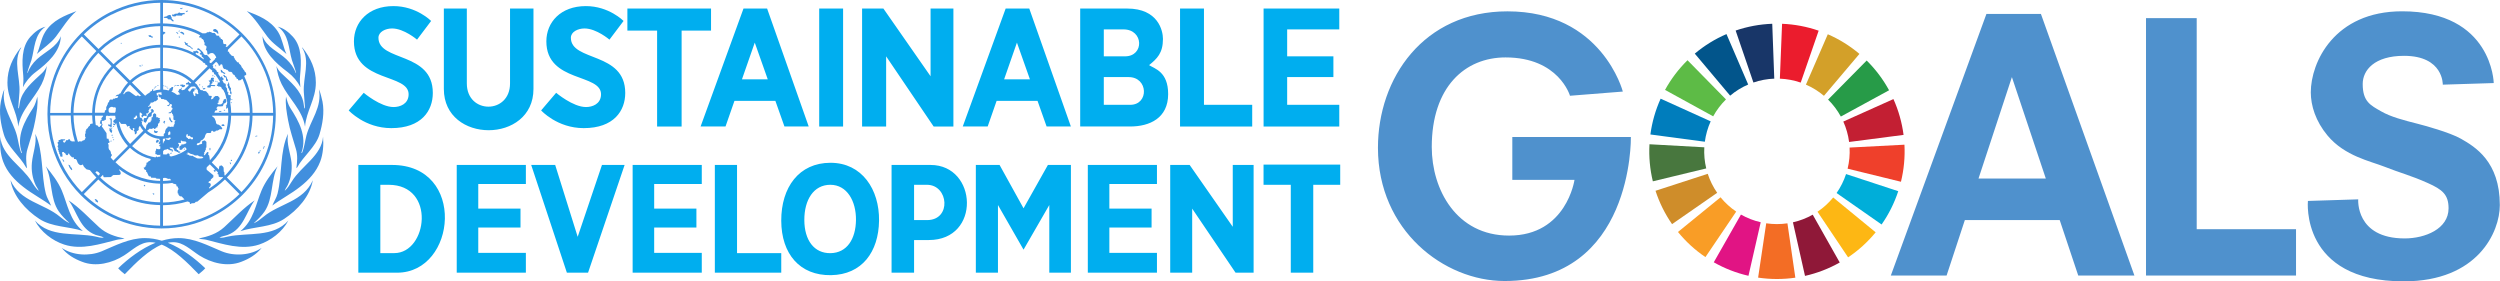 <svg width="5304" height="597" viewBox="0 0 5304 597" fill="none" xmlns="http://www.w3.org/2000/svg">
<path d="M342.932 0C303.948 0 267.17 9.267 234.512 25.742L237.16 30.89C268.641 15.004 303.653 6.325 339.989 5.884V49.571C310.42 50.013 282.322 57.22 257.461 69.576L260.109 74.725C284.676 62.516 311.891 55.896 339.989 55.455V95.024C317.923 95.465 297.18 100.76 278.497 109.88C264.522 116.647 251.871 125.62 240.837 136.21L212.886 108.115C227.009 94.435 243.044 83.256 260.256 74.725L257.608 69.576C239.66 78.549 223.184 90.17 208.914 103.997L177.874 72.959C195.674 55.602 215.681 41.481 237.307 30.596L234.659 25.448C187.436 49.13 149.04 87.816 125.65 135.181C109.762 167.395 100.641 203.727 100.641 242.119C100.641 265.655 104.025 288.602 110.351 310.372L116.088 308.901C110.056 288.307 106.82 266.831 106.526 244.914H150.07C150.365 263.154 153.16 281.1 158.309 298.163L164.046 296.692C159.044 280.07 156.249 262.713 155.955 244.767H195.527C195.675 250.651 196.116 256.388 196.851 261.977C194.056 262.271 191.555 263.154 191.555 263.154L190.379 267.126C187.731 267.567 185.965 272.127 185.965 272.127C183.759 272.862 181.993 275.657 182.729 276.392C183.464 277.128 181.552 277.422 181.552 277.422V282.865L180.375 284.63L180.669 290.514C182.141 290.514 181.846 293.308 181.846 293.308C179.345 293.603 179.934 296.839 179.934 296.839L174.785 298.604L173.755 300.075L167.429 299.781L165.664 301.546C165.075 299.928 164.634 298.31 164.046 296.691L158.309 298.162C158.456 298.751 158.603 299.339 158.897 299.928H151.689L151.247 298.751L148.747 298.309L148.452 295.514L144.775 295.809L144.039 297.28L140.067 297.574C140.361 300.075 136.095 303.752 135.654 302.722C135.212 301.693 132.417 299.045 133.741 298.457C134.918 298.015 138.155 297.427 138.155 297.427V295.662L129.034 295.367L128.004 296.838L124.326 297.133V301.104L122.561 301.546C121.384 302.281 122.855 305.076 122.855 305.076C124.621 306.841 122.561 309.489 122.561 309.489C121.09 310.96 123.738 313.755 123.738 313.755C125.65 314.196 122.561 315.667 122.561 315.667C123.002 318.168 124.473 318.903 124.473 318.903C123.002 321.404 125.503 322.58 125.503 322.58L125.797 326.846L127.563 327.876V330.671L128.592 332.436H132.565L132.417 326.552C129.034 322.58 135.36 321.551 135.654 323.022C135.948 324.493 138.596 325.228 138.596 325.228C139.037 328.906 143.303 331.112 144.48 327.435C145.657 323.757 146.687 325.964 147.423 327.729C148.158 329.494 152.866 333.76 152.866 333.76H156.543L156.985 337.29C161.104 336.996 162.428 337.585 164.046 343.174C165.812 348.911 170.372 350.382 170.372 350.382L173.756 350.087C173.756 347.146 177.139 350.529 177.139 352.147C177.139 353.618 183.759 359.354 183.759 359.354L190.379 360.825L191.556 361.855C195.675 367.003 199.941 371.858 204.502 376.712L173.608 407.602C146.246 379.506 126.827 345.527 116.088 308.901L110.351 310.372C121.678 348.911 142.274 384.655 171.402 413.927C191.114 433.638 213.769 449.671 238.337 461.292L241.279 456.143C218.036 445.111 196.705 430.254 177.727 411.72L208.62 380.83C224.655 396.422 243.044 408.926 262.757 417.898L265.699 412.75C246.281 403.924 228.48 391.862 212.739 376.712L218.477 370.975C218.771 371.564 219.066 372.152 219.066 373.034C219.507 376.712 221.272 375.976 221.272 375.976L235.248 375.682L240.102 371.416L252.607 371.122C258.932 370.827 255.108 362.149 253.784 362.149C253.048 361.56 252.901 360.384 253.048 359.06C263.052 366.709 273.79 373.034 285.118 377.888L288.06 372.74C274.967 367.297 262.61 359.648 251.577 350.381L244.957 344.203L275.703 313.46C285.706 322.874 297.181 329.935 309.685 334.348C313.069 335.524 316.6 336.554 320.13 337.437C319.541 338.025 319.248 338.466 319.395 338.761C319.836 339.937 317.482 341.261 317.482 341.261L315.276 341.997L313.805 344.203L310.862 345.233L310.421 350.381L308.95 351.411V353.617L307.184 354.059V355.236L304.683 355.53L306.155 359.207L308.067 360.237C311.45 360.679 309.979 364.944 309.979 364.944L311.892 365.238L312.922 368.033L314.834 372.005C315.57 374.947 317.776 374.211 318.806 374.064C319.836 373.77 320.718 377.006 320.718 377.006L330.428 377.3C330.428 377.3 329.986 378.33 331.605 378.771C332.487 379.066 336.312 379.36 339.696 379.36V383.773C321.601 383.479 304.242 379.507 288.06 372.741L285.118 377.889C302.183 385.097 320.571 389.362 339.696 389.657V429.225C313.657 428.784 288.501 423.047 265.405 412.604L262.463 417.752C286.442 428.637 312.627 434.668 339.696 435.109V478.797C304.978 478.355 271.437 470.559 240.985 455.997L238.043 461.145C270.26 476.59 305.86 484.68 342.638 484.68C381.181 484.68 418.4 475.708 451.941 458.792C474.596 447.318 495.633 432.167 514.168 413.78C533.587 394.364 549.328 372.152 560.949 348.176C576.69 315.668 585.076 279.629 585.076 242.414C585.076 210.788 579.044 180.045 567.422 151.509C555.359 121.796 537.412 94.436 514.021 71.048C490.484 47.512 463.121 29.567 433.111 17.505C405.013 6.031 374.414 0.001 342.932 0.001L342.932 0ZM345.874 5.884C375.59 6.178 404.571 12.062 431.345 22.947C459.59 34.273 485.629 51.189 508.136 73.106L481.951 99.289C481.068 99.584 480.038 99.584 479.45 99.289C477.685 98.554 480.185 96.789 480.185 96.789V94.877L478.714 93.406C478.714 93.406 474.595 93.847 474.301 93.111C474.007 92.376 473.271 89.14 473.271 89.14L472.977 84.874L471.211 84.138L470.917 82.667L468.269 82.962V80.02L466.798 79.578L465.327 78.843L465.033 75.901L459.589 75.607L457.824 73.106L455.912 70.164L449.733 69.723L448.262 68.252L445.761 67.81L443.996 67.075L443.26 68.251L438.553 68.546L438.258 70.017C436.787 70.752 432.815 70.752 429.726 70.752C424.871 68.251 420.311 65.751 415.309 63.692L413.25 69.134C417.369 70.752 420.752 72.812 424.724 74.871C424.43 75.753 424.135 76.342 423.547 76.342C422.37 76.342 422.812 79.578 422.812 79.578C422.812 79.578 426.048 79.578 426.931 79.872C427.961 80.167 427.961 82.667 427.961 82.667C431.638 82.373 433.109 87.374 432.668 88.698C432.227 89.875 434.139 89.875 434.139 89.875C434.139 89.875 434.139 93.846 433.698 94.876C433.256 95.906 436.934 96.641 437.817 98.112C438.846 99.583 437.375 104.584 436.64 104.879C435.904 105.173 438.552 105.908 438.405 107.085C438.111 108.262 439.141 107.085 439.435 109.144C439.729 111.057 440.17 115.322 440.17 115.322L443.554 115.617C443.996 112.381 450.321 112.233 451.351 112.675C455.47 114.146 458.706 120.618 458.706 122.089C458.706 123.56 456.058 123.854 456.058 123.854L456.206 125.472L447.673 134.004C446.791 133.415 445.908 133.121 445.467 133.562C444.29 134.298 444.731 128.414 444.731 128.414C444.731 128.414 446.938 126.943 447.967 127.678C448.997 128.414 439.729 115.322 437.67 116.499C435.757 117.676 431.344 115.322 431.491 112.969C431.785 110.762 422.665 103.26 422.665 103.26C422.665 103.26 419.722 101.348 419.281 102.819C418.839 104.29 417.81 105.32 419.281 106.055C420.752 106.79 420.458 104.878 422.223 106.497C423.988 108.262 427.078 110.468 425.901 111.939C424.724 113.41 423.253 113.851 423.253 113.851L425.018 115.911H427.666L428.108 120.176C428.108 120.176 431.05 121.647 431.786 123.412C432.227 124.589 432.374 125.325 432.227 126.06C426.784 121.941 421.047 118.117 415.162 114.734C415.162 114.292 415.31 113.851 415.162 113.41C414.721 111.645 417.075 110.909 418.399 112.968L420.9 112.674L421.341 110.468L417.958 107.673H415.31C415.31 107.673 415.015 109.585 413.397 108.85C411.632 108.114 412.662 108.408 411.191 108.114C409.867 107.82 410.161 110.615 410.455 111.939C406.63 110.026 402.805 108.261 398.833 106.643C382.21 99.877 364.41 96.052 345.874 95.758V73.252C347.492 73.252 348.228 72.664 348.375 72.076C348.669 71.046 348.816 70.899 350.287 70.605C351.758 70.31 349.993 67.369 348.522 67.663C347.492 67.81 346.462 67.516 345.874 66.78V55.454C369.411 55.748 392.066 60.455 413.25 69.134L415.31 63.691C393.537 54.866 370 50.011 345.727 49.717L345.874 5.884ZM386.77 16.328L384.417 17.799L382.799 16.769L382.063 18.093L383.975 19.27L384.417 19.564L384.859 19.27L387.507 17.504L386.77 16.328ZM397.951 22.211L396.038 23.829L394.861 22.506L393.832 23.535L395.597 25.3L396.039 25.742L396.48 25.3L398.981 23.388L397.951 22.211ZM162.133 23.535C137.86 32.949 111.675 42.658 95.934 67.664C86.666 82.226 85.342 99.584 78.133 114.587C91.668 101.937 107.261 92.523 118.736 77.519C132.417 59.426 144.333 39.127 162.133 23.535ZM523.583 23.535C541.383 39.274 553.446 59.426 567.128 77.519C578.602 92.67 594.196 101.937 607.73 114.587C600.521 99.436 599.05 82.226 589.93 67.664C574.042 42.658 548.003 32.949 523.583 23.535ZM380.298 26.624C379.268 26.771 378.238 27.213 378.091 27.654C377.797 28.684 376.326 28.831 376.326 28.831L370.735 29.272C370.294 30.743 367.352 31.773 367.058 30.743C366.469 28.537 363.38 33.538 366.616 34.421C369.853 35.45 372.942 34.421 372.942 34.421L373.677 32.95L385.888 33.244C386.917 32.214 387.359 30.743 387.359 30.743C387.359 30.743 390.301 29.714 391.478 30.302C392.655 30.743 391.772 26.772 390.448 27.36C389.271 27.802 386.77 27.654 386.77 27.654H382.357C382.357 26.772 381.327 26.478 380.297 26.625L380.298 26.624ZM359.261 31.625L356.025 32.802L352.641 35.009L348.963 35.45L347.051 37.657L354.848 38.392L356.319 40.893L361.909 41.334L365.587 45.012C368.823 46.041 369.559 44.57 367.499 42.805L364.263 39.569V36.774L363.233 35.745L362.203 32.214L359.261 31.625ZM96.522 56.632C84.165 59.868 73.72 67.811 64.452 78.108C45.034 99.731 46.652 131.503 49.3 159.893C50.035 168.719 49.594 176.073 48.711 185.046C54.596 172.984 64.158 161.511 75.632 152.979C100.935 133.857 128.592 109.145 129.033 76.784C120.648 100.172 95.198 109.88 78.28 125.767C69.306 134.151 62.392 144.301 58.42 154.892L57.832 154.45C59.891 145.036 63.863 136.651 66.658 127.532C73.719 102.672 72.395 73.106 96.522 56.631L96.522 56.632ZM589.341 56.632C613.32 73.106 611.996 102.673 619.352 127.532C622 136.505 625.972 145.036 628.178 154.45L627.589 154.892C623.617 144.301 616.703 134.151 607.73 125.767C590.812 109.734 565.362 100.172 556.977 76.784C557.418 109.292 585.075 134.004 610.378 152.98C621.705 161.511 631.414 172.985 637.299 185.046C636.269 176.074 635.828 168.572 636.71 159.893C639.358 131.504 640.976 99.731 621.558 78.108C612.142 67.811 601.698 59.721 589.341 56.632L589.341 56.632ZM456.501 61.486C454.588 61.486 451.646 62.81 451.94 64.281C452.235 65.457 453.117 66.781 455.177 67.223L458.854 68.399C458.854 68.399 463.415 73.842 463.268 71.194C462.826 63.692 459.296 63.545 458.119 62.074C457.825 61.78 457.236 61.486 456.501 61.486V61.486ZM379.856 64.575L378.827 66.781L380.151 67.37L381.18 65.163L379.856 64.575ZM384.417 66.928C384.27 66.781 382.946 68.694 381.916 69.282C383.093 69.871 384.711 70.753 384.711 70.753C386.623 70.753 387.947 72.224 387.947 72.959C387.947 73.695 390.595 73.401 390.595 73.401L390.89 71.636L388.977 69.135L387.212 67.958C387.212 68.106 384.417 67.811 384.417 66.929L384.417 66.928ZM381.916 69.282C380.739 68.693 380.003 68.399 381.327 69.282C381.474 69.429 381.769 69.429 381.916 69.282ZM373.825 68.546L373.678 70.017L375.737 70.165L377.208 72.518L378.385 71.783L376.62 68.988L376.473 68.694H376.178C376.178 68.841 373.824 68.546 373.824 68.546L373.825 68.546ZM317.334 74.725C316.01 74.725 314.834 75.019 314.834 75.46C315.128 76.637 317.04 78.255 317.04 78.255C317.04 78.255 320.718 78.549 321.012 79.284C321.307 80.02 323.66 80.314 323.954 79.579C324.249 78.843 325.131 77.372 322.925 77.372C320.718 77.372 321.159 76.196 320.424 75.313C319.982 74.871 318.658 74.724 317.334 74.724V74.725ZM512.255 77.225C534.175 99.584 550.945 125.62 562.42 153.862C573.306 180.78 579.191 209.758 579.485 239.472H535.793C535.499 215.642 530.791 192.548 522.259 171.072C521.082 167.983 519.758 164.894 518.287 161.805C518.729 160.481 519.464 159.157 521.082 159.599C523.583 160.334 521.818 154.156 521.818 154.156C521.818 154.156 518.434 151.655 518.581 150.479C518.876 149.302 515.198 146.801 515.345 145.772C515.639 144.742 512.108 142.83 512.403 141.8C512.697 140.77 510.637 138.123 510.637 138.123L506.959 134.592L506.518 132.386L503.576 132.092L497.691 124.884L497.986 122.825L496.22 122.53V119.735L494.455 118.706L491.807 118.411L486.364 112.528L485.922 109.733H483.274L483.716 105.467L512.255 77.225ZM379.415 77.225V79.431L382.063 79.726L381.327 77.666L379.415 77.225ZM173.608 77.225L204.501 108.262C190.084 123.119 178.021 140.182 169.047 159.157C157.279 183.575 150.512 210.788 150.07 239.619H106.379C106.82 203.874 115.205 169.454 130.505 138.27C141.391 116.058 155.808 95.465 173.608 77.225ZM391.331 88.846C391.037 88.846 390.889 88.993 390.889 89.14C390.889 89.876 391.919 89.876 392.361 91.347C392.802 92.817 392.655 95.318 394.861 95.759C397.068 96.201 397.509 96.789 397.804 97.672C398.098 98.701 400.746 98.848 400.746 98.848L402.658 99.878L408.543 104.879V102.967C408.543 102.967 408.248 101.055 407.071 101.055C405.895 101.055 403.688 99.584 404.129 98.554C404.571 97.525 400.01 96.642 400.01 96.642C400.01 96.642 395.891 92.67 397.362 93.112C398.833 93.553 398.098 91.347 398.098 91.347C398.098 91.347 395.156 91.788 394.42 91.641C393.684 91.347 393.978 89.14 393.978 89.14C393.978 89.14 392.066 88.699 391.331 88.846L391.331 88.846ZM256.872 90.611L255.843 91.641L257.314 93.112L258.343 92.082L256.872 90.611ZM45.181 100.908C44.592 100.76 44.151 101.349 43.71 101.496C26.939 122.972 15.759 146.36 15.759 175.044C15.759 210.494 36.207 235.353 38.708 268.597C44.004 233.882 73.132 209.17 88.284 178.427C94.168 166.512 97.846 152.98 99.465 139.888C97.258 145.478 93.874 150.626 89.167 155.039C69.454 173.72 46.358 191.96 41.944 218.437C41.356 222.262 40.915 226.086 39.885 229.764C39.002 230.205 39.002 229.175 38.708 228.881L41.209 196.226C43.563 164.453 26.645 129.003 45.181 100.908V100.908ZM640.683 100.908C659.219 129.003 642.301 164.453 644.655 196.373L647.155 229.028C646.861 229.322 646.861 230.205 645.979 229.91C644.949 226.233 644.507 222.408 643.919 218.584C639.506 192.254 616.262 173.867 596.697 155.186C591.989 150.773 588.606 145.625 586.399 140.035C588.017 153.126 591.695 166.659 597.579 178.574C612.732 209.17 641.859 233.882 647.155 268.744C649.656 235.353 670.105 210.641 670.105 175.191C670.105 146.507 658.924 122.972 642.154 101.643C641.565 101.201 641.271 100.76 640.683 100.908V100.908ZM339.989 100.908V144.595C326.308 145.036 313.215 148.272 301.447 153.715L304.095 158.863C315.275 153.715 327.338 150.773 339.989 150.332V190.047C334.841 190.342 329.839 191.371 325.131 193.136L324.837 190.342L326.014 189.606L324.101 188.871L322.63 190.783L322.189 192.989L319.688 193.431V194.608H317.923V196.079C314.392 197.991 311.009 200.344 307.919 203.139L279.821 175.044C287.03 168.278 295.268 162.688 304.094 158.569L301.446 153.421C292.031 157.834 283.352 163.718 275.849 170.925L244.956 140.035C255.842 129.591 268.052 121.207 281.292 114.735C299.24 106.203 319.247 101.202 339.989 100.908L339.989 100.908ZM345.874 100.908C363.527 101.202 380.739 104.879 396.627 111.351C401.04 113.116 405.306 115.176 409.425 117.382C409.573 117.529 409.867 117.677 410.161 117.824C417.075 121.501 423.695 125.914 429.874 130.768C430.168 132.533 432.08 133.269 432.08 133.269L433.257 133.416C433.993 134.005 434.876 134.74 435.611 135.328V137.388C437.376 136.946 440.024 139.006 440.466 140.624L410.014 171.072C401.334 162.835 391.331 156.51 380.592 151.95C369.706 147.39 357.937 144.889 345.727 144.448L345.874 100.908ZM208.62 112.234L236.718 140.329C225.391 152.097 216.123 165.777 209.061 180.633C200.823 198.579 195.969 218.437 195.527 239.472H155.955C156.396 212.112 162.575 185.782 174.196 161.805C182.729 143.712 194.35 126.943 208.62 112.234V112.234ZM458.413 131.062C461.797 133.121 464.445 137.681 464.003 138.564C463.562 139.594 466.946 139.299 466.946 139.299C467.387 134.887 471.653 136.358 471.8 137.829C472.094 139.299 472.83 142.536 472.83 142.536L474.007 144.742L475.772 146.507L478.42 146.213L479.156 147.684L482.392 148.125C482.392 148.125 485.04 151.067 485.334 151.803C485.629 152.538 489.306 152.244 490.189 152.538C491.219 152.833 492.69 153.568 492.837 154.745C493.131 155.921 494.602 157.981 494.602 157.981C494.602 157.981 497.544 158.716 497.839 159.746C498.133 160.776 499.31 162.982 499.31 162.982L501.811 165.041L502.105 167.248L504.753 167.542L505.489 170.484L509.902 170.19L512.403 168.425C513.138 167.983 513.874 167.542 514.462 167.101C515.345 169.16 516.228 171.219 516.963 173.279C525.201 194.019 529.762 216.378 530.056 239.325H490.483C490.336 232.264 489.748 225.351 488.571 218.584C488.865 217.555 489.012 216.672 488.571 216.378C487.835 215.642 489.307 212.112 489.307 212.112C489.307 212.112 490.336 210.053 489.307 208.14C488.277 206.081 489.601 203.875 490.336 202.992L488.424 201.962L486.511 201.668L485.04 201.962C484.599 200.344 484.158 198.873 483.569 197.255L484.746 197.55V196.079L482.981 195.637C482.686 194.608 482.245 193.578 481.951 192.548L481.657 187.4L479.891 186.223L480.333 184.311L478.421 183.575L479.45 180.339L477.685 176.809H475.184C474.007 174.455 472.83 172.102 471.506 169.895C471.801 169.748 472.095 169.601 472.536 169.454C473.86 169.16 474.301 169.012 474.449 169.012L474.154 166.365L471.948 164.894L471.212 161.952C471.212 161.952 468.564 162.393 468.711 163.864C468.711 164.158 468.564 164.453 468.269 164.6C466.504 161.805 464.739 159.157 462.826 156.509C462.826 156.362 462.974 156.215 462.974 156.068C464.003 154.303 463.415 153.273 461.797 152.832C460.031 152.39 460.031 152.39 459.59 150.331C459.149 148.419 457.089 147.83 457.089 147.83L456.354 144.889L454.588 146.065C453.559 144.889 452.676 143.859 451.646 142.682L452.529 139.887C451.499 139.74 451.058 139.152 450.763 138.563L458.413 131.062ZM474.154 168.866C474.154 169.013 474.448 168.866 474.154 168.866V168.866ZM301.3 136.946L300.417 138.123L301.888 139.299L302.771 138.123L301.3 136.946ZM295.709 137.976L296.004 140.77H299.681C301.153 140.77 298.505 139.005 298.505 139.005C298.505 139.005 295.415 139.3 295.709 137.976H295.709ZM458.266 138.417L456.795 138.564L457.089 140.771L458.56 140.623L458.266 138.417ZM240.69 144.448L271.583 175.338C265.11 182.104 259.667 189.901 255.401 198.285C254.371 198.285 253.342 198.432 253.048 199.315C252.312 201.227 249.075 200.785 249.075 200.785L248.634 201.815L246.133 202.257L245.691 203.728L242.749 204.169L250.105 203.875C252.017 203.581 249.369 208.141 248.192 207.846L244.809 208.141L243.632 209.318H240.395L238.924 211.377L234.217 211.083C234.217 211.083 231.569 213.289 231.716 214.025C232.01 214.76 231.274 216.966 230.539 216.966C229.804 216.966 228.332 219.173 228.774 219.908C229.215 220.644 227.303 223.144 227.303 223.144L226.861 225.645L225.39 226.087V232.853L222.448 234.765V237.707L221.124 239.178H201.264C201.705 219.467 206.119 200.492 214.063 183.135C220.682 169.161 229.656 155.922 240.689 144.449L240.69 144.448ZM444.585 144.89C445.615 145.919 445.467 146.213 446.939 147.243C447.38 147.537 447.821 147.832 448.263 147.832C448.998 148.714 449.881 149.597 450.616 150.48L450.028 151.215C450.028 154.01 451.351 153.274 452.675 152.98C453.117 153.422 453.411 154.01 453.852 154.451C454 156.069 454 158.423 456.648 158.128C456.648 158.128 456.648 158.128 456.795 158.128C459.884 162.394 462.826 166.807 465.474 171.22L465.621 171.514C466.063 172.25 466.504 172.985 466.798 173.721C466.21 174.162 465.916 174.75 465.916 174.75L461.944 175.192V179.164L460.031 179.899L460.326 182.4L462.974 182.105C462.974 182.105 462.974 185.047 463.709 183.87C464.445 182.694 470.623 184.165 470.035 187.107C469.888 188.283 476.214 191.519 475.478 195.491C475.92 195.638 476.361 195.785 476.655 195.933C477.832 199.316 478.861 202.846 479.744 206.229L479.303 207.112C479.303 207.112 479.744 207.406 480.185 207.847C480.921 210.936 481.656 214.025 482.098 217.114C481.95 219.762 481.362 222.41 479.891 223.145C476.949 224.91 480.185 223.881 480.185 223.881L479.744 229.323C480.479 231.824 481.656 230.5 482.392 229.323C482.833 228.735 483.127 228.294 483.569 227.852C484.01 231.53 484.158 235.354 484.304 239.179H454.735C454.882 239.031 455.177 238.443 455.177 238.443L456.354 234.913L460.473 233.736L460.914 230.5L458.708 230.206C458.708 230.206 461.208 225.793 462.385 225.793C463.562 225.793 471.653 225.793 472.389 225.351C473.124 224.91 474.596 220.938 474.596 220.203C474.596 219.468 476.508 219.173 477.244 219.026C477.979 218.732 479.744 216.82 480.186 215.79C480.627 214.76 479.009 208.582 477.979 209.612C476.949 210.642 474.743 211.083 474.743 211.083L474.007 213.878L472.83 214.908C472.83 214.908 473.125 215.643 472.83 217.408C472.536 219.173 470.329 220.203 470.329 220.203L469.299 221.38C469.299 221.38 463.415 221.674 462.68 221.38C460.473 220.35 461.944 217.408 463.415 217.702C464.886 217.997 463.121 213.437 463.121 213.437L465.033 213.142C465.033 213.142 465.328 208.729 466.063 208.729C466.798 208.729 465.769 207.258 464.886 206.523C463.856 205.788 462.679 203.287 461.65 203.581C460.62 203.875 456.795 203.581 456.795 203.581L456.06 205.052L453.411 205.494C453.411 205.494 453.706 207.406 453.117 207.994C451.646 209.759 446.056 213.437 448.41 207.259L449.145 205.788V203.581L444.732 203.287C444.732 203.287 442.525 202.551 442.525 201.522C442.525 200.492 442.231 199.315 442.231 199.315L437.082 193.579L430.903 192.843L430.462 191.666L426.784 191.225C426.195 190.93 425.754 190.783 425.166 190.636C423.4 187.841 421.635 185.194 419.575 182.693C419.575 182.546 419.428 182.251 419.428 182.104C419.281 181.222 416.486 177.397 415.015 177.25C414.426 176.661 413.985 176.073 413.397 175.485L444.585 144.89ZM468.564 147.979C468.269 147.979 467.975 148.273 467.975 148.714C467.975 149.744 469.152 150.185 468.711 151.509C468.269 152.686 469.152 153.715 470.182 153.715C471.211 153.715 471.947 154.157 472.83 154.745C473.859 155.186 474.595 155.922 475.33 156.951L477.831 156.216C477.831 156.216 478.126 153.715 477.096 154.451C476.066 155.186 475.33 152.686 474.448 152.98C473.418 153.274 472.977 151.95 471.947 150.773C470.917 149.597 471.211 149.302 470.035 148.567C469.446 148.125 469.005 147.831 468.563 147.978L468.564 147.979ZM345.874 150.479C357.201 150.774 368.235 153.274 378.532 157.54C388.536 161.806 397.804 167.689 405.895 175.338L404.277 176.956C403.541 176.221 400.893 175.633 400.893 174.75C400.893 173.72 398.392 172.544 398.686 174.015C398.981 175.485 396.921 176.221 396.48 175.78C396.038 175.338 394.567 177.251 394.567 177.251C394.567 177.986 394.126 179.016 395.597 179.31C397.068 179.604 399.716 178.28 400.01 179.751C400.158 180.193 400.158 180.634 400.305 181.075L390.596 190.784C389.272 190.784 388.095 190.636 388.095 190.636C387.359 192.843 383.976 190.342 384.858 188.871C385.888 187.4 385.888 186.371 385.888 186.371L384.711 186.076L383.24 188.871C379.856 188.871 378.827 190.783 379.562 192.107C380.298 193.284 378.532 191.813 378.091 193.578C377.649 195.343 378.386 195.343 379.856 196.079C381.328 196.814 379.121 196.814 380.151 197.991C380.74 198.726 382.21 198.58 382.652 198.726L380.739 200.639C379.121 201.227 377.062 200.786 377.062 200.786C377.062 201.227 376.767 201.668 376.326 201.816C372.354 198.579 368.088 195.932 363.38 194.019C364.116 193.431 365.44 193.431 366.028 191.813C367.058 189.018 367.499 184.605 367.499 184.605C367.499 184.605 363.527 184.311 363.38 185.635C363.086 186.812 360.732 187.547 360.732 187.547C360.732 187.547 358.82 188.283 359.555 189.312C360.291 190.342 358.084 190.783 358.084 190.783C358.084 190.783 358.232 191.519 358.232 192.107C354.407 190.93 350.288 190.195 346.168 190.048L345.874 150.479ZM475.919 158.864L472.977 159.158C473.713 160.188 475.184 160.923 475.184 161.953C475.184 162.982 474.742 163.718 476.213 163.865C477.685 164.159 478.714 163.571 479.156 164.895C479.597 166.072 479.597 168.131 479.45 169.161C479.156 170.19 479.744 171.661 480.921 171.661C482.098 171.661 482.392 171.956 482.392 172.691C482.392 173.426 483.863 169.896 483.863 169.896C482.686 168.866 481.657 166.66 481.657 166.66C481.657 166.66 480.48 163.13 480.48 162.688C480.48 162.247 478.714 161.659 477.979 161.512C477.096 161.07 475.919 158.864 475.919 158.864V158.864ZM452.676 159.893L450.175 160.188L450.322 161.659L452.823 161.364L452.676 159.893ZM454.147 161.658V162.835H455.618V161.658H454.147ZM452.234 164.012C452.234 164.012 450.763 165.924 447.821 165.042C447.821 165.042 447.38 169.749 445.909 170.778H442.525C442.525 170.778 443.261 171.955 443.996 172.838C444.732 173.573 446.497 175.044 444.732 176.074C442.967 177.104 445.026 176.809 445.026 176.809C445.026 176.809 444.732 181.958 442.525 181.222C440.319 180.487 439.583 184.017 439.583 184.9C439.583 185.929 448.263 186.223 446.939 184.9C446.203 184.164 447.968 182.399 447.968 182.399C447.968 182.399 453.853 182.84 455.03 182.84C456.207 182.84 457.236 182.546 456.501 181.37C455.765 180.193 453.559 180.34 453.559 180.34C453.559 180.34 450.617 181.075 447.968 179.604C445.321 178.133 448.41 177.692 448.998 177.692C449.44 177.692 451.646 175.927 450.763 174.75C449.734 173.574 450.763 171.22 450.763 172.25C450.763 173.279 453.411 173.721 454 172.985C454.442 172.25 454 170.043 452.823 169.308C451.646 168.572 455.03 168.131 454 166.807C452.676 165.63 452.235 164.012 452.235 164.012L452.234 164.012ZM457.089 171.514V173.279H458.56V171.514H457.089ZM460.326 172.396L459.59 173.867L460.914 174.603L461.65 173.132L460.326 172.396ZM484.157 174.456C483.569 174.603 484.599 177.398 484.01 177.839C483.275 178.28 482.833 179.31 482.098 180.045C481.362 180.781 483.569 181.811 483.569 182.546C483.569 183.281 484.01 186.959 484.01 186.959C484.01 186.959 485.776 187.694 485.923 188.724C486.217 189.754 485.923 191.666 486.658 191.96C487.394 192.255 488.865 193.137 488.424 194.167C487.982 195.196 487.982 197.108 487.982 197.108L489.012 199.315L490.924 200.492C490.924 200.492 491.66 194.608 490.483 194.314C489.306 194.019 489.747 190.636 489.747 190.636C489.747 190.636 490.924 185.929 489.012 185.929C487.099 185.929 488.57 183.429 487.246 182.693C486.07 181.958 486.805 178.427 486.217 177.545C485.775 176.515 485.775 175.338 484.451 174.603C484.304 174.456 484.157 174.309 484.157 174.456H484.157ZM424.725 179.163L422.224 179.457L422.371 180.928L424.872 180.634L424.725 179.163ZM387.653 179.31C386.918 179.31 386.182 179.457 386.182 179.457L382.21 179.899L381.916 181.664L384.564 181.958C384.564 181.958 385.74 182.988 385.74 183.723C385.74 184.459 387.506 185.194 388.388 185.194C389.418 185.194 392.066 183.282 392.066 183.282C392.066 183.282 393.243 179.752 392.361 180.046C391.331 180.34 389.418 181.811 389.124 180.34C389.271 179.458 388.389 179.311 387.653 179.311L387.653 179.31ZM275.702 179.457L299.681 203.434L297.328 203.287C296.298 205.493 293.944 202.992 293.944 202.992C293.502 201.521 289.972 202.992 289.972 202.992C289.972 205.787 285.264 201.816 285.264 201.816L276.732 195.637C271.878 191.225 264.522 196.814 264.228 198.138C264.375 200.05 262.757 200.05 261.138 199.756C265.111 192.401 269.965 185.635 275.702 179.457V179.457ZM372.06 180.046L370.588 180.34L371.03 182.547L372.501 182.252L372.06 180.046ZM380.003 180.487L374.56 180.782V182.253L380.003 181.958V180.487ZM334.105 180.929V182.4H336.017V180.929H334.105ZM346.609 181.223L346.462 182.694L348.228 182.989L348.375 181.518L346.609 181.223ZM349.846 181.959L349.699 183.43L351.464 183.724L351.611 182.253L349.846 181.959ZM329.986 182.4L329.839 183.871L331.604 184.166L331.751 182.695L329.986 182.4ZM370.294 182.547L369.559 182.842L370 184.313L370.736 184.018L370.294 182.547ZM429.58 183.136L428.844 184.901L430.168 185.49L430.904 183.725L429.58 183.136ZM411.338 183.43C411.338 183.43 412.809 183.725 413.986 184.019C415.163 185.49 416.34 186.961 417.369 188.432L414.28 187.99L412.368 187.696L408.69 187.402C405.012 189.902 404.277 192.844 404.277 192.844C402.658 196.08 398.981 192.697 398.981 190.344L405.453 183.872C405.895 183.872 406.189 183.872 406.63 183.872C408.101 183.872 411.338 183.43 411.338 183.43V183.43ZM353.082 183.872V185.343H354.995V183.872C355.142 183.872 353.082 183.872 353.082 183.872ZM328.368 184.166L328.073 185.637L329.986 186.079L330.28 184.608C330.428 184.755 328.368 184.166 328.368 184.166V184.166ZM327.779 186.226L326.308 186.52L326.602 187.991L328.073 187.697L327.779 186.226ZM356.76 186.226H355.289V187.991H356.76V186.226ZM433.698 186.961C432.816 186.961 431.639 187.108 431.05 187.256C429.873 187.55 430.021 188.432 431.05 189.756L433.993 189.315C433.993 189.315 436.199 188.285 435.758 187.549C435.611 186.961 434.728 186.961 433.698 186.961V186.961ZM417.369 188.432C418.252 189.756 419.134 191.08 420.017 192.257C419.723 192.845 419.575 193.728 419.87 194.61C420.605 198.288 421.782 199.758 419.428 199.758C416.927 199.758 416.486 197.846 416.486 197.846C416.486 197.846 414.574 197.111 414.574 198.141C414.574 199.17 413.838 201.082 414.574 202.112C415.309 203.142 413.544 204.613 412.808 203.877C412.073 203.142 410.16 200.935 410.602 200.2C411.043 199.464 407.218 194.757 411.043 194.022C415.015 193.287 410.749 191.08 412.22 190.492L414.133 189.462H416.045L417.369 188.432ZM9.286 189.315C5.314 197.552 3.843 206.819 1.783 215.792C-2.63 239.033 1.783 263.598 8.109 285.074C16.053 311.845 42.091 330.821 55.478 355.386L57.243 356.857C55.331 343.618 54.301 329.203 58.126 316.552C63.864 296.253 71.072 276.542 74.75 255.508C77.692 239.18 81.075 220.793 79.163 205.054C76.956 213.586 74.75 221.97 70.042 229.325C52.242 256.832 34 289.193 46.504 324.201C46.21 324.643 45.769 325.084 45.328 324.79C40.326 313.17 39.149 300.078 35.913 287.722C27.233 254.773 1.93 227.266 9.286 189.315V189.315ZM676.577 189.315C683.933 227.265 658.777 254.772 650.097 287.575C646.861 299.931 645.684 313.169 640.682 324.643C640.241 324.937 639.8 324.348 639.505 324.054C652.01 289.045 633.768 256.831 615.968 229.177C611.26 221.97 609.054 213.438 606.847 204.907C604.934 220.793 608.318 239.033 611.26 255.36C615.085 276.395 622.146 296.106 627.884 316.405C631.709 329.055 630.679 343.323 628.766 356.709L630.532 355.238C643.772 330.82 669.957 311.698 677.901 284.927C684.227 263.598 688.64 238.886 684.227 215.645C682.02 206.966 680.402 197.552 676.577 189.314V189.315ZM342.49 195.787L342.932 201.671L340.284 200.788H338.518L337.783 199.317L336.312 199.023V204.465L337.783 205.642L338.96 206.819L341.46 207.113L341.902 210.055L348.081 210.349L348.816 211.526L352.494 211.821L359.555 219.028L359.114 221.235L357.937 221.97C358.378 223.735 354.7 222.706 354.7 222.706V224.177L356.466 224.471L358.231 225.501L360.732 221.235C363.38 219.47 364.704 221.97 364.851 223.441C365.145 224.912 363.674 224.618 363.674 224.618V228.148L365.145 228.59C367.646 231.532 364.115 233.297 364.115 233.297L363.38 235.798C362.644 238.004 359.996 237.563 359.996 237.563L358.967 239.034L356.024 239.769L361.762 240.505C362.35 238.445 363.821 238.004 364.557 239.034C365.292 240.063 365.292 241.829 365.292 241.829L366.763 242.123L366.469 244.918L367.94 245.359V253.302L369.705 255.215C372.648 254.038 372.648 255.95 371.177 256.98C369.705 258.01 370.735 262.422 370.735 262.422L369.558 263.599V265.658L368.087 266.688V269.483C365.586 268.306 362.644 268.747 361.908 269.483C359.702 268.012 354.994 268.453 354.994 269.777C356.465 271.69 353.229 272.278 353.229 272.278L351.464 274.19C352.64 276.691 350.287 276.985 350.287 276.985V281.692L347.344 284.487L347.492 288.9C346.021 289.047 344.402 289.194 342.931 289.194C331.457 289.194 320.718 285.075 312.185 277.574C312.332 277.426 312.48 277.426 312.627 277.132C313.804 275.22 315.863 274.926 315.863 274.926L316.599 273.16L323.219 273.455C323.66 270.66 326.896 271.69 326.896 273.013C326.896 274.19 329.397 273.308 329.397 273.308L331.163 270.513H333.811L334.105 267.571L335.282 266.835V262.423C339.254 261.246 338.666 257.421 338.666 257.421L339.695 256.245L339.254 254.479C337.341 253.744 338.224 251.979 339.548 252.42C340.725 252.862 337.783 250.214 337.783 250.214C336.312 251.39 335.135 248.743 335.135 248.743H331.457V245.212L331.015 241.976L327.338 240.211L324.69 242.712L324.248 246.242V248.448L321.747 248.89L321.306 255.656L319.393 256.392L319.688 258.893L317.04 259.628L314.392 260.363L313.362 263.306L311.45 264.482L310.42 267.424L309.243 274.485C305.859 270.807 302.917 266.836 300.858 262.423C301.299 260.658 301.299 259.04 301.299 259.04C299.092 258.01 300.269 254.627 302.77 257.569C305.271 260.511 301.299 251.538 301.299 251.538L299.387 249.773L296.886 249.478C296.444 247.125 296.297 244.624 296.297 242.124C296.297 241.094 296.297 240.064 296.444 239.035C297.18 238.299 297.915 238.74 297.915 238.74L299.386 239.917L301.593 241.682L301.887 243.153L300.416 243.889L300.122 245.948L300.858 248.743H302.77C303.505 244.771 308.654 244.771 310.125 247.272L311.597 243.742C308.213 241.976 311.596 239.329 312.479 240.505C313.509 241.682 315.716 237.269 315.716 237.269C315.716 237.269 317.481 239.476 315.716 236.534C313.95 233.592 316.892 232.121 316.892 232.121C316.451 229.179 320.129 229.62 320.129 229.62L320.423 225.649L317.04 225.354C316.304 228.885 313.362 225.796 314.833 225.06C316.304 224.325 317.775 222.854 317.775 222.854V220.647L319.246 220.206L319.541 217.705H323.219L326.455 216.234L327.191 215.057L330.574 214.763L335.429 210.35L334.987 208.438C332.045 208.438 334.987 206.231 334.987 206.231L335.429 202.554H332.781L332.339 197.259C335.575 196.229 338.959 195.788 342.49 195.788L342.49 195.787ZM491.365 210.202L491.071 212.115L492.542 212.262L492.837 210.202H491.365ZM490.483 216.822L489.747 218.293L491.071 219.028L491.807 217.557L490.483 216.822ZM236.718 226.677C239.072 226.53 240.69 227.854 240.69 227.854L244.073 227.559C244.956 228.148 245.544 228.736 245.839 229.472C245.544 231.825 245.25 234.032 245.25 236.385C244.956 236.974 244.661 237.415 244.661 237.415C244.367 237.856 244.22 238.591 244.072 239.327H234.804V239.18L232.156 238.885C229.214 237.12 230.685 230.648 230.685 230.648C232.745 227.853 234.952 226.824 236.717 226.677L236.718 226.677ZM321.6 231.384L321.159 232.561H319.982L319.688 234.62H321.159L321.453 236.091L320.423 237.121L319.982 238.297L318.069 238.739L313.656 243.005L313.361 244.917L312.185 246.682L310.713 250.36L305.565 250.654L304.535 255.067L305.27 258.744L309.684 260.509L310.125 258.009L311.596 257.273L311.891 254.773L312.921 253.007L314.392 251.242L314.833 249.183L317.334 247.712L320.276 247.271L321.453 245.8L321.895 242.858L322.042 240.651L323.072 239.18L326.014 238.003V233.296H324.543L324.248 231.531L321.6 231.384ZM475.036 232.855L474.742 234.326L477.39 234.768L477.684 233.297L475.036 232.855ZM469.005 234.914L468.269 235.356L466.504 236.386L464.886 235.356L464.15 236.533L466.063 237.709L466.504 238.004L466.798 237.857L468.27 236.974L468.417 237.416L469.741 236.827L469.299 235.65L469.005 234.914ZM490.336 245.358H529.908C529.467 272.571 523.288 298.313 512.402 321.554C503.576 340.529 491.66 357.739 477.243 372.596L476.213 371.566C476.066 368.771 475.919 365.241 475.919 365.241L474.742 364.064L474.447 357.886C475.477 354.65 469.74 349.943 469.299 350.973C468.857 352.002 465.621 351.267 465.621 352.149C465.621 353.179 463.708 358.033 464.591 359.798C464.591 359.946 464.591 359.946 464.738 360.093L449.292 344.648C461.355 332.145 470.77 318.024 477.684 302.579C485.481 284.633 489.894 265.363 490.335 245.358L490.336 245.358ZM535.793 245.358H579.484C579.043 281.102 570.658 314.934 555.947 345.236C544.766 368.33 529.908 389.365 512.255 407.457L481.362 376.567C496.514 360.975 508.577 343.324 517.551 324.201C529.026 299.784 535.351 273.012 535.793 245.358ZM450.175 245.358H484.451C484.01 264.628 479.744 283.015 472.388 299.636C465.768 314.64 456.5 328.32 445.32 340.088C444.878 335.086 443.702 329.644 443.702 329.644L441.789 328.614L442.231 322.583H439.583L435.17 328.32L434.728 329.938L432.227 327.437L433.551 326.114L433.257 323.172L435.022 321.701V319.2L436.493 318.759L436.788 313.316L437.964 313.022V301.107L434.287 297.577C433.992 298.753 430.167 298.753 430.167 298.753C430.167 298.753 429.138 300.519 428.402 300.519C427.667 300.519 429.432 302.725 428.844 304.196C428.402 305.667 426.343 305.667 426.343 305.667L422.665 306.697L421.635 307.873H417.81L417.516 305.667C417.958 305.225 418.252 304.637 418.693 304.196L421.782 303.313L424.283 302.137L425.46 299.636C425.755 297.135 428.696 297.429 428.696 297.429C428.696 297.429 434.287 292.722 434.581 290.516C434.875 288.31 436.788 282.132 440.171 282.132H446.497C448.998 281.102 448.262 277.866 448.262 277.866L451.499 277.424L451.94 279.189C451.94 279.189 456.353 279.631 456.795 278.895C457.236 278.16 458.266 276.394 459.443 277.13C460.62 277.865 464.592 275.365 464.592 275.365C464.886 273.6 470.917 274.335 470.917 274.335L471.653 272.129C471.653 272.129 467.534 266.392 466.798 266.392C466.063 266.392 462.091 262.862 461.649 264.185C457.678 263.156 457.972 257.713 457.972 257.713L456.501 254.183C456.501 252.124 452.823 248.005 452.087 248.446C450.469 247.564 450.028 246.387 450.175 245.357L450.175 245.358ZM201.411 245.358H218.623L218.77 246.682L215.093 250.654L215.534 254.625L213.328 255.361L212.886 257.126L211.856 262.274L214.357 262.568C215.534 262.127 215.387 265.805 214.357 266.246C213.327 266.687 210.679 267.717 212.15 268.746C213.622 269.776 208.179 269.482 208.179 268.011C208.179 266.54 205.236 265.216 204.501 265.805C204.059 266.099 203.471 265.363 203.03 264.628C202.147 258.303 201.559 251.831 201.411 245.358L201.411 245.358ZM226.714 245.358H227.891C228.48 245.505 229.068 245.8 229.068 245.8L232.452 246.094L232.746 245.505H244.368L245.397 251.83L242.161 254.625C239.513 256.096 239.513 259.626 242.455 260.362C244.368 260.656 243.632 265.363 240.69 262.127C236.277 262.127 243.191 266.099 241.132 265.069C245.545 267.275 244.515 263.157 244.515 263.157L246.722 261.392C247.605 266.246 248.928 271.1 250.547 275.66C255.107 288.31 262.168 299.784 271.436 309.786L240.543 340.676C238.484 338.617 236.571 336.41 234.806 334.204C235.247 332.733 236.13 331.115 236.13 331.115C239.366 329.056 235.394 325.967 235.394 325.967C235.836 323.025 233.629 319.494 233.629 319.494C229.216 316.552 230.393 310.816 230.393 310.816V306.844C226.715 303.314 231.864 302.873 231.864 302.873C233.629 299.931 230.687 297.724 230.687 297.724L230.392 294.488L226.421 294.047L225.979 282.426L217.152 269.776C215.387 269.334 216.711 266.246 216.711 266.246C218.917 265.069 216.269 261.98 216.269 261.98L215.975 256.537L221.124 256.096L222.301 254.183H224.801L224.507 247.711C225.243 245.946 225.978 245.505 226.714 245.358L226.714 245.358ZM287.765 245.358H290.56C290.707 247.123 290.855 248.888 291.149 250.506L289.678 250.948L289.236 249.918L288.501 252.713H284.087L283.793 249.771L286.441 249.036L287.471 247.565L287.765 245.358ZM360.29 248.741C359.849 248.741 359.408 249.036 359.114 249.918V253.154C359.114 253.154 362.497 258.597 363.821 259.332C364.998 260.068 367.057 258.45 365.733 257.567C362.056 255.066 362.35 251.83 361.32 249.624C361.026 249.182 360.731 248.741 360.29 248.741V248.741ZM232.452 250.948L232.746 252.713H233.923C235.835 256.243 234.217 264.628 234.217 264.628C234.217 264.628 231.275 264.922 230.834 263.451C230.392 261.98 229.068 266.687 230.098 267.422C231.128 268.158 234.511 267.422 234.806 270.217C235.1 273.012 237.012 268.452 237.012 268.452V251.536L232.452 250.948ZM349.993 255.949L345.579 259.185C347.786 259.479 348.08 261.686 348.227 262.715C348.816 264.922 348.669 259.185 349.698 259.479C350.728 259.626 349.993 255.949 349.993 255.949H349.993ZM252.164 257.861C254.224 258.597 256.578 261.98 256.578 262.568C256.578 263.304 266.287 262.863 266.287 262.863C268.935 264.628 269.965 269.041 269.965 269.041C272.613 265.51 278.35 268.746 274.084 270.806C278.056 273.306 278.056 275.513 278.056 275.513C281.292 274.483 281.292 276.984 281.292 277.719C281.292 278.455 282.322 274.042 282.322 274.042C278.644 271.247 287.177 270.364 284.823 275.219L283.352 277.425L285.853 279.337L286.147 285.074C291.59 284.633 290.119 277.866 290.119 277.866L292.62 277.425C292.62 275.218 294.385 276.395 294.385 276.395C293.208 270.511 295.562 268.011 297.033 267.128C298.946 270.806 301.299 274.189 304.094 277.278L275.996 305.373C267.317 296.106 260.844 285.515 256.578 273.895C254.518 268.746 253.194 263.451 252.165 257.861H252.164ZM473.712 263.745C471.653 263.598 469.152 265.069 469.887 266.099C471.358 268.011 473.859 267.128 474.742 267.275C475.772 267.57 476.655 268.011 475.772 265.069C475.477 264.186 474.595 263.745 473.712 263.745V263.745ZM241.131 267.128C240.542 267.128 240.101 267.57 240.101 268.158C240.101 268.747 240.543 269.187 241.131 269.187C241.72 269.187 242.161 268.746 242.161 268.158C242.308 267.716 241.719 267.128 241.131 267.128ZM238.483 270.512L234.805 273.012L232.305 271.541V277.425L236.276 282.573L237.748 279.043L238.189 276.837L236.424 276.101L236.718 272.424L238.189 272.129L238.483 270.512ZM328.956 276.689L326.749 276.984L327.044 280.514L328.515 281.691L331.163 282.426C331.163 282.426 334.84 281.397 335.135 278.455L329.544 278.16L328.956 276.689ZM359.849 278.602C361.909 278.602 361.467 283.603 361.32 285.221C359.849 285.81 358.378 286.398 356.907 286.839V281.397L359.408 278.602C359.555 278.602 359.702 278.602 359.849 278.602L359.849 278.602ZM308.066 281.544C316.599 289.193 327.191 293.753 338.518 294.635V294.782C338.518 294.782 337.635 296.989 338.665 297.43C339.695 297.724 339.401 298.019 339.989 298.607L339.4 299.931C338.518 298.754 337.929 300.813 338.518 301.402C339.107 301.99 337.194 301.549 337.194 302.284C337.194 303.02 336.605 303.461 337.194 303.755C337.783 304.197 337.047 304.344 336.311 304.932C335.576 305.521 339.4 305.667 339.4 305.667C339.4 305.667 338.665 304.196 339.548 304.196C339.695 304.196 339.842 304.196 339.989 304.196V306.697C339.695 306.55 339.4 306.55 338.959 306.403V308.168L337.047 308.462L338.812 310.375L340.136 310.522V314.64V314.935C340.136 318.171 332.045 315.964 331.31 315.229L331.015 319.642L329.544 319.936L329.839 322.878L329.544 327.144L332.192 326.702V328.467L338.812 328.762L340.136 327.438V331.998V332.292L335.723 332.734L333.81 333.763L333.075 332.293H331.162L329.986 333.911C324.248 333.028 318.511 331.704 313.068 329.792C301.005 325.673 289.824 318.907 280.262 309.934L308.066 281.544ZM74.897 283.897C78.133 305.52 69.601 324.643 67.688 345.236C66.07 362.152 69.012 378.627 75.632 392.748C77.545 397.014 81.075 400.691 82.105 405.104C75.779 399.367 71.219 392.16 66.953 385.099C46.504 352.002 3.695 330.526 0.753 290.222C-0.718 308.168 0.9 327.143 6.785 343.03C15.023 365.094 31.058 382.157 49.447 396.572C68.424 411.576 91.079 423.197 108.438 436.435C105.054 427.757 99.464 419.813 97.257 410.841C86.813 369.507 92.55 321.848 74.897 283.897V283.897ZM610.966 283.897C593.313 321.848 599.05 369.507 588.9 410.546C586.693 419.666 581.103 427.609 577.719 436.141C595.078 422.902 617.733 411.282 636.71 396.278C655.099 381.863 670.987 364.8 679.372 342.735C685.404 326.849 686.875 307.874 685.404 289.928C682.461 330.232 639.653 351.708 619.204 384.805C614.791 391.865 610.378 399.22 604.052 404.81C605.082 400.544 608.612 396.72 610.525 392.454C617.145 378.185 620.087 361.858 618.469 344.942C616.262 324.643 607.582 305.52 610.966 283.897V283.897ZM397.803 284.78C398.392 284.78 398.833 285.074 398.686 285.956C397.95 288.163 398.686 289.193 398.686 289.193C401.922 286.251 404.57 289.487 404.276 290.222C403.982 290.958 406.041 291.693 407.218 290.958C408.395 290.222 409.866 293.164 409.425 294.635C408.983 296.106 404.57 295.812 404.276 294.341C403.982 292.87 403.246 293.311 402.805 294.046C402.363 294.635 400.745 295.076 399.569 294.782L398.539 293.752C398.686 293.458 398.833 293.164 398.539 292.87C398.244 292.575 397.803 292.575 397.215 292.575L395.008 290.369C395.008 288.898 395.45 286.839 395.303 286.25C395.155 285.515 396.774 284.779 397.803 284.779L397.803 284.78ZM238.777 285.662L237.012 285.957L236.717 288.016L238.63 288.31L238.777 285.662ZM544.472 287.869C543.442 287.869 542.265 288.457 541.53 288.898L542.412 290.075C543.295 289.487 544.619 289.193 544.766 289.34C544.766 289.34 544.766 289.34 544.766 289.192L546.237 288.898C546.09 288.457 545.943 288.016 545.502 287.868C545.06 287.868 544.766 287.868 544.472 287.868V287.869ZM239.513 290.369C238.924 290.369 238.483 290.811 238.483 291.399C238.483 291.988 238.925 292.429 239.513 292.429C240.102 292.429 240.542 291.987 240.542 291.399C240.542 290.81 239.954 290.369 239.513 290.369ZM361.32 291.546C361.32 292.135 361.614 292.87 361.614 292.87L362.791 293.311L360.584 295.077L358.672 297.283L356.171 296.548L353.229 296.253L352.199 294.488L350.434 294.194L350.139 297.724L348.963 299.195L346.02 302.137C349.11 302.137 347.05 303.755 345.579 304.49V294.488C348.668 294.341 351.905 293.899 354.847 293.164C355.141 293.458 355.288 293.606 355.288 293.606H357.495L357.642 292.429C359.113 292.282 360.29 291.987 361.32 291.546L361.32 291.546ZM241.131 295.518C240.542 295.518 240.101 295.959 240.101 296.547C240.101 297.136 240.543 297.577 241.131 297.577C241.72 297.577 242.161 297.135 242.161 296.547C242.161 295.959 241.719 295.518 241.131 295.518ZM333.516 296.253C332.339 296.253 331.31 300.078 330.721 300.96C330.721 300.96 331.31 303.02 332.339 302.872C333.369 302.725 334.105 302.137 335.134 301.99C336.017 301.843 336.458 300.372 336.753 298.754C337.047 297.283 336.458 296.547 336.458 296.547C336.458 296.547 335.575 298.018 334.104 296.547C333.957 296.4 333.81 296.253 333.516 296.253L333.516 296.253ZM236.571 298.313L234.511 298.607V300.372L236.571 300.078V298.313ZM383.828 298.313H385.593L385.887 299.489L393.39 300.225H393.685C396.627 301.99 395.156 304.196 394.126 304.638C393.096 305.079 391.478 305.079 391.478 305.079L391.037 306.109L384.711 306.55L384.269 309.051C381.033 308.609 379.856 311.993 380.592 313.758C381.327 315.523 380.592 316.994 380.592 316.994L383.239 318.171L386.623 317.141C387.065 314.641 389.271 314.199 391.331 312.728C393.243 311.257 396.479 315.523 395.45 317.435C395.302 317.73 395.302 317.877 395.155 318.024C391.478 320.525 387.506 322.878 383.386 324.938C376.914 328.027 370.147 330.527 362.938 331.998C362.791 331.851 362.644 331.851 362.644 331.851L359.996 331.116L359.701 327.438C359.26 324.938 354.553 324.938 354.847 326.703C355.141 328.468 346.167 327.438 346.02 327.438V320.672L348.521 318.024L354.111 316.847C354.553 314.347 357.053 317.289 357.053 317.289C359.554 316.994 359.996 318.76 359.996 318.76L363.232 319.201C365.88 319.937 364.262 320.231 364.409 321.261C364.703 322.732 365.88 322.29 365.88 322.29L366.322 319.054L367.793 319.349L366.322 317.583L363.674 316.407L360.731 315.23C358.819 312.435 361.173 313.023 363.232 313.318H366.469C366.469 313.318 370.146 318.319 370.146 319.496C370.146 320.672 371.912 320.967 371.912 320.967L374.118 320.672L374.854 322.437H377.061L377.796 323.908H382.209L382.504 321.702L378.385 320.966L378.09 318.466L375.148 317.73C374.118 313.465 375.884 312.288 377.061 314.2L378.532 314.494L378.09 310.817L379.855 310.375L379.414 305.227L377.943 304.786V303.02L384.121 303.315C383.092 299.784 383.827 298.313 383.827 298.313L383.828 298.313ZM560.801 309.639L559.477 310.374C559.625 310.669 559.624 311.11 559.772 311.404C559.772 311.846 559.919 312.286 560.213 312.581C560.508 312.728 560.802 312.875 561.243 312.728L560.949 311.257C561.096 311.257 561.243 311.404 561.243 311.551C561.243 311.551 561.243 311.404 561.243 311.257C561.096 310.815 561.096 310.227 560.801 309.639L560.801 309.639ZM559.33 312.434L557.859 312.728C558.301 314.199 558.742 315.67 558.742 315.817L560.066 315.228C560.213 315.228 559.624 313.758 559.33 312.434V312.434ZM444.584 313.905V318.612H446.35V313.905H444.584ZM391.772 315.081L389.859 316.258L390.595 317.582L392.507 316.405L391.772 315.081ZM551.092 318.465C550.945 319.641 551.239 321.112 552.416 321.259L552.71 319.788C552.563 319.641 552.416 319.053 552.563 318.465H551.092ZM355.141 321.112V324.054V321.112ZM550.356 321.259C549.915 321.259 549.327 321.701 548.738 322.142C547.267 323.025 547.856 326.849 548.738 325.819C549.621 324.937 550.798 325.819 550.945 323.025C551.092 321.554 550.798 321.259 550.356 321.259H550.356ZM398.245 323.172L403.982 326.114C404.717 327.143 407.954 326.849 407.954 326.849L408.984 328.026C408.984 328.026 410.896 327.731 412.22 329.203C413.397 330.674 419.87 329.497 419.87 329.497L421.635 330.968L424.283 331.998L428.843 332.145L431.639 334.94C427.225 336.999 418.252 336.263 417.663 335.675C416.928 334.94 411.779 332.733 411.779 332.733C411.779 332.733 407.807 329.497 407.071 330.527C406.336 331.556 402.952 329.35 402.952 330.085C402.952 330.821 399.716 328.32 399.716 328.32L394.861 326.555L398.539 325.819L397.95 323.466C397.95 323.319 398.097 323.319 398.244 323.172L398.245 323.172ZM362.938 323.907L361.173 325.231L361.908 325.967L362.644 327.143L364.409 324.348L362.938 323.907ZM132.711 337.734V340.235H134.623V343.471H136.094L135.8 339.793L133.887 339.058V337.881L132.711 337.734ZM489.894 339.058L489.747 341.264L492.101 341.412L492.248 339.352L489.894 339.058ZM487.835 344.206L487.393 345.677C487.54 345.677 487.688 345.824 487.835 345.972L488.129 347.296C487.982 347.443 487.835 347.59 487.835 347.737L488.864 348.767C489.6 347.884 489.894 347.002 489.747 346.266C489.453 344.795 488.129 344.354 487.835 344.207V344.206ZM445.172 348.619L455.911 359.357C455.47 361.122 453.705 362.152 452.822 361.564C451.792 360.828 453.999 362.74 454.587 363.77C455.029 364.8 456.5 364.8 457.088 363.77C457.383 363.034 457.383 361.858 457.53 360.828L462.532 365.83C461.943 367.153 461.208 368.33 461.502 369.213L463.709 370.242L464.003 374.508C465.621 376.126 469.299 376.126 472.241 375.685L473.271 376.715C464.297 385.54 454.294 393.336 443.702 400.103V397.749C448.115 394.513 448.409 388.776 444.143 388.335C441.054 387.893 442.378 384.658 445.32 384.069L447.085 383.334V380.98L452.676 375.832V371.859L440.465 361.71C437.965 360.827 437.818 357.738 438.7 354.796C440.76 352.737 442.966 350.825 445.173 348.618L445.172 348.619ZM144.921 349.208L146.686 353.621L147.716 355.827L149.628 358.622L152.276 361.123L153.306 359.357L151.541 355.68L149.775 354.503L148.598 350.973L144.921 349.208ZM97.11 352.738C111.968 382.452 105.495 420.696 124.767 448.645C130.798 457.47 139.183 465.855 146.98 472.768L146.686 473.063C139.624 469.826 133.299 464.825 126.826 459.53C93.138 431.435 42.385 427.904 22.231 382.157C27.674 415.695 54.301 445.409 83.134 464.237C110.497 482.182 145.509 480.123 175.814 490.126C147.716 467.473 143.449 433.494 130.945 403.78C123.148 385.688 110.497 369.066 97.11 352.738L97.11 352.738ZM588.899 352.738C575.365 368.919 562.713 385.541 554.916 404.075C542.412 433.788 538.146 467.767 510.048 490.42C540.353 480.417 575.512 482.329 602.727 464.531C631.414 445.703 658.041 415.989 663.631 382.451C643.477 428.198 592.724 431.729 559.036 459.824C552.563 465.119 546.237 470.12 539.176 473.357L538.881 473.062C546.678 466.002 555.064 457.617 561.095 448.939C580.367 420.696 574.041 382.451 588.899 352.738L588.899 352.738ZM205.236 363.476C207.443 363.476 210.238 365.977 210.679 367.007C210.826 367.595 211.562 368.33 212.297 368.919L208.619 372.596C206.413 370.243 204.206 367.889 201.999 365.388H203.029C203.471 364.065 204.353 363.476 205.236 363.476ZM350.139 377.303C351.61 377.45 353.229 377.745 354.258 378.48C356.906 380.392 360.584 379.215 360.584 379.215L363.232 382.451C357.495 383.334 351.757 383.775 345.873 383.922V378.039C346.756 377.45 348.374 377.156 350.139 377.303ZM477.242 380.834L508.135 411.724C490.924 428.492 471.211 442.614 449.439 453.646C418.251 469.385 383.092 478.652 345.873 479.093V435.406C363.673 435.112 381.179 432.464 397.803 427.463L402.069 428.787L403.246 432.758L405.158 432.464L406.629 431.287L412.514 430.993L415.456 428.198L418.693 427.756L441.789 408.193C454.44 400.397 466.356 391.277 477.242 380.833V380.834ZM366.174 388.041L366.616 389.218L370.735 390.395L373.677 391.13L374.707 395.396L376.914 395.69L377.649 398.485C380.297 400.397 376.914 404.663 376.914 404.663V410.106L378.826 411.135L378.532 413.195L381.768 416.431L385.446 416.725L391.477 423.197C376.913 427.169 361.614 429.375 345.726 429.67V389.807C352.787 389.66 359.554 389.071 366.174 388.042L366.174 388.041ZM307.036 392.013L305.565 393.19L304.829 393.778L305.565 394.367L307.33 395.544L308.213 394.367L307.33 393.631L308.066 393.043L307.036 392.013ZM324.395 409.811L323.806 411.135L325.277 411.871L324.836 412.312L325.866 413.342L327.042 412.165L327.778 411.43L326.895 410.988L324.395 409.811ZM200.675 422.314L202.588 425.256L202.882 427.463L205.383 428.198L206.413 429.669L208.178 428.64L207.001 425.403L203.765 422.609L200.675 422.314ZM145.509 425.109C163.898 449.821 169.047 485.713 202.588 498.216C208.472 500.422 215.386 500.864 220.388 504.1C213.915 505.129 208.325 503.07 202.294 501.746C159.19 492.773 106.378 504.541 74.014 467.767C86.224 491.891 111.527 510.866 135.947 518.809C173.607 531.165 212.886 517.338 248.192 508.66C253.341 507.336 259.519 507.777 264.227 506.012C244.514 502.04 225.537 496.009 210.237 482.035C188.318 462.03 169.047 440.701 145.509 425.109ZM540.353 425.109C516.962 440.701 497.544 462.03 475.624 482.035C460.325 496.009 441.348 501.893 421.635 506.012C426.342 507.777 432.521 507.336 437.67 508.66C473.123 517.485 512.255 531.312 549.915 518.809C574.188 510.719 599.491 491.744 611.848 467.767C579.484 504.541 526.671 492.773 483.568 501.893C477.537 503.217 471.946 505.129 465.474 504.247C470.622 501.011 477.39 500.569 483.274 498.363C516.815 485.713 521.964 449.821 540.353 425.109ZM307.33 505.129C274.231 505.129 244.514 521.163 215.534 533.224C189.201 544.11 154.336 542.05 130.945 525.87C142.42 540.285 157.866 549.258 173.901 555.289C203.47 567.057 238.041 558.084 263.344 541.903C281.439 530.283 297.032 513.808 318.658 513.808C322.483 513.808 326.307 514.249 330.132 514.985C299.828 527.194 272.171 548.523 250.693 569.116C254.665 573.676 259.814 577.942 264.668 581.766C288.647 556.907 315.863 530.136 343.078 518.956C370.293 529.989 397.509 556.907 421.488 581.766C426.342 577.795 431.491 573.676 435.463 569.116C413.985 548.523 386.328 527.194 356.024 514.985C359.848 514.249 363.673 513.808 367.498 513.808C389.123 513.808 404.717 530.283 422.812 541.903C447.967 557.937 482.538 567.057 512.255 555.289C528.143 549.258 543.589 540.285 555.211 525.87C531.967 541.903 496.955 544.11 470.622 533.224C441.495 521.163 411.926 505.129 378.826 505.129C366.763 505.129 354.847 507.189 343.225 510.719C331.309 507.041 319.393 505.129 307.33 505.129V505.129Z" fill="#418FDE"/>
<path d="M2680.73 349.151H2843.4V392.049H2786.2V578.538H2738.53V392.049H2680.73V349.151ZM2307.91 349.962H2454.6V390.357H2353.61V442.58H2443.2V482.791H2353.61V536.531H2454.6V578.538H2307.91V349.962ZM2482.72 349.962V578.538H2529.33V442.58L2621.36 578.538H2659.66V349.962H2615.42V481.171L2523.98 349.962H2482.72ZM1516.61 349.962H1563.69V537.009H1657.51V578.538H1516.61V349.962ZM1342.2 349.962H1488.9V390.357H1387.9V442.58H1477.5V482.791H1387.9V536.531H1488.9V578.538H1342.2V349.962ZM2680.82 18.128H2841.42V62.354H2730.85V119.529H2828.94V163.554H2730.85V222.391H2841.42V268.381H2680.82V18.128ZM2503.57 18.128H2554.33V222.391H2656.68V268.381H2503.57V18.128ZM2291.73 18.132V268.376H2397.72C2439.01 268.376 2478.25 250.707 2478.36 199.782C2478.45 151.946 2449.51 145.718 2437.91 138.191C2454.77 124.413 2467.32 112.798 2467.32 82.585C2467.32 64.934 2457 18.132 2391.52 18.132H2291.73ZM2341.83 62.358H2383.62C2426.66 62.358 2428 119.533 2386.85 119.533H2341.83V62.358ZM2341.83 163.547H2394.21C2436.48 163.321 2438.06 222.396 2397.74 222.396H2341.83V163.547ZM1829.01 18.128V268.381H1880.04V119.529L1980.81 268.381H2022.74V18.128H1974.3V161.78L1874.19 18.128H1829.01ZM1738 268.381V18.128H1788.71V268.381H1738ZM2157.51 90.391L2185.07 168.294H2130.34L2157.51 90.391ZM2133.6 18.132L2042.58 268.376H2095.45L2114.4 214.037H2201.25L2220.48 268.376H2271.96L2183.7 18.132H2133.6ZM1577.4 18.132L1486.38 268.376H1539.25L1558.2 214.037H1645.05L1664.28 268.376H1715.76L1627.5 18.132H1577.4ZM1601.31 90.391L1628.87 168.294H1574.14L1601.31 90.391ZM1331.06 18.128H1508.53V64.928H1446.12V268.381H1394.11V64.928H1331.06V18.128ZM1322.93 44.453L1293.03 84.104C1293.03 84.104 1265.37 60.378 1240.05 60.378C1225.91 60.378 1211.16 67.674 1211.16 80.046C1211.16 131.275 1326.51 109.063 1326.51 197.205C1326.51 235.005 1302.38 271.838 1238.38 271.838C1182.01 271.838 1148.06 234.256 1148.06 234.256L1179.92 196.88C1179.92 196.88 1215.52 227.106 1243.3 227.106C1256.85 227.106 1274.21 220.783 1275.15 201.43C1277.41 154.855 1159.15 176.431 1159.15 87.718C1159.15 47.318 1189.42 12.928 1242.97 12.928C1292.02 12.928 1322.93 44.453 1322.93 44.453V44.453ZM1127 349.962H1177.88L1225.62 502.444L1277.13 349.962H1325.19L1247.61 578.538H1202.69L1127 349.962ZM968.994 349.962H1115.69V390.357H1014.69V442.58H1104.29V482.791H1014.69V536.531H1115.69V578.538H968.994V349.962ZM760.236 349.958V578.537H842.446C968.949 578.537 989.957 349.958 831.698 349.958H760.236ZM806.906 392.047H824.405C925.718 392.047 906.697 537.014 836.538 537.014H806.906V392.047ZM941.664 188.755V18.128H990.419V177.055C990.419 242.706 1082.08 242.706 1082.08 177.055V18.128H1131.81V188.755C1131.81 305.432 941.664 305.432 941.664 188.755ZM914.686 44.453L884.783 84.104C884.783 84.104 857.128 60.378 831.802 60.378C817.662 60.378 802.913 67.674 802.913 80.046C802.913 131.275 918.262 109.063 918.262 197.205C918.262 235.005 894.136 271.838 830.13 271.838C773.764 271.838 739.816 234.256 739.816 234.256L771.67 196.88C771.67 196.88 807.278 227.106 835.052 227.106C848.606 227.106 865.965 220.783 866.906 201.43C869.169 154.855 750.907 176.431 750.907 87.718C750.907 47.318 781.171 12.928 834.727 12.928C883.777 12.928 914.686 44.453 914.686 44.453ZM1891.55 349.958V578.537H1939.31V509.271H1970.59C2081.66 509.271 2073.83 349.958 1974.31 349.958H1891.55ZM1939.31 392.047H1966.58C2012.71 392.047 2019.28 466.944 1966.87 466.944H1939.31L1939.31 392.047ZM2070.34 578.538V349.962H2120.7L2171.55 441.93L2223.22 349.962H2272.05V578.538H2226.18V434.971L2171.55 529.674L2117.27 434.971V578.538H2070.34ZM1761.98 345.356C1694.95 345.356 1657.28 397.638 1657.5 468.223C1657.71 538.807 1696.98 584.793 1763 583.785C1829.02 582.777 1864.08 534.191 1864.99 468.223C1865.89 402.254 1829.01 345.356 1761.98 345.356V345.356ZM1761.64 392.047C1797.04 392.047 1816.51 426.666 1816.04 466.799C1815.56 506.932 1797.03 536.493 1762.17 537.106C1727.3 537.72 1706.58 509.74 1706.46 466.799C1706.35 423.858 1726.24 392.047 1761.64 392.047Z" fill="#00AEEF"/>
<path d="M4896.47 426.327L5003.19 422.929C5003.19 422.929 4996.96 505.846 5101.75 505.846C5144.81 505.846 5194.87 485.86 5194.87 441.959C5194.87 412.888 5181.77 402.141 5150.69 388.267C5114.07 371.919 5093.11 367.218 5059.05 353.739C5028.96 341.828 4974.56 331.262 4938.07 287.538C4912.77 257.217 4902.59 223.979 4902.59 195.926C4902.59 132.327 4952.19 23.976 5096.31 23.976C5288 23.976 5290.71 176.217 5290.71 176.217L5182.63 179.615C5182.63 179.615 5184.37 118.447 5100.39 118.447C5037.44 118.447 5012.7 148.974 5012.7 178.255C5012.7 215.792 5029.59 223.405 5051.45 236.026C5072.47 248.162 5099.92 255.107 5128.94 262.532C5142.18 265.92 5197.42 280.754 5221.38 294.475C5251.25 311.586 5303.62 342.738 5303.62 435.162C5303.62 491.71 5257.47 596.918 5099.71 596.918C4879.63 596.918 4896.47 426.327 4896.47 426.327V426.327ZM4214.4 29.565L4011.6 584.51H4129.91L4168.6 466.944H4369.88L4409.17 584.51H4528.36L4330.02 29.565H4214.4ZM4268.45 163.547L4340.4 378.782H4197.61L4268.45 163.547ZM4552.97 584.512V38.485H4660.53V486.329H4871.25V584.512H4552.97V584.512ZM3442.99 194.277C3442.99 194.277 3398.97 24.078 3198.26 24.078C3020.01 24.078 2923.32 165.73 2923.46 313.894C2923.62 488.925 3063.6 596.191 3192.11 596.191C3464.99 596.191 3460.08 293.388 3460.08 290.654H3208.52V381.563H3340.45C3340.45 381.563 3323.74 499.814 3201.68 499.814C3089.8 499.814 3037.62 401.97 3037.62 311.843C3037.62 184.668 3107.83 121.823 3194.16 121.823C3307.35 121.823 3330.88 203.162 3330.88 203.162L3442.99 194.277Z" fill="#4F91CD"/>
<path fill-rule="evenodd" clip-rule="evenodd" d="M4017.1 210.186L3910.78 257.908C3916.96 271.665 3921.1 286.252 3923.05 301.206L4038.6 286.185C4035.18 259.938 4027.94 234.332 4017.1 210.186V210.186Z" fill="#C31F33"/>
<path fill-rule="evenodd" clip-rule="evenodd" d="M3960.34 128.414L3878.45 211.315C3889.18 221.911 3898.3 234.02 3905.53 247.258L4007.84 191.517C3995.18 168.275 3979.17 147.015 3960.34 128.414V128.414Z" fill="#279B48" fill-opacity="0.999"/>
<path fill-rule="evenodd" clip-rule="evenodd" d="M3877.88 72.663L3831.46 179.547C3845.3 185.55 3858.18 193.547 3869.7 203.281L3944.97 114.348C3924.76 97.25 3902.16 83.206 3877.88 72.663V72.663Z" fill="#D3A029"/>
<path fill-rule="evenodd" clip-rule="evenodd" d="M3780.84 50.465L3776.17 166.897C3791.24 167.497 3806.14 170.301 3820.4 175.217L3858.46 65.101C3833.44 56.456 3807.29 51.525 3780.84 50.465V50.465Z" fill="#EB1C2D" fill-opacity="1"/>
<path fill-rule="evenodd" clip-rule="evenodd" d="M3682.33 64.814L3720.04 175.07C3734.31 170.187 3749.22 167.418 3764.29 166.853L3760 50.426C3733.55 51.402 3707.38 56.249 3682.33 64.814V64.814Z" fill="#183668"/>
<path fill-rule="evenodd" clip-rule="evenodd" d="M3595.66 113.775L3670.66 202.966C3682.2 193.258 3695.1 185.291 3708.95 179.32L3662.89 72.306C3638.57 82.77 3615.93 96.742 3595.66 113.775V113.775Z" fill="#02558B" fill-opacity="1"/>
<path fill-rule="evenodd" clip-rule="evenodd" d="M3532.54 190.735L3634.69 246.814C3641.94 233.593 3651.1 221.505 3661.85 210.934L3580.24 127.784C3561.35 146.325 3545.27 167.534 3532.54 190.735V190.735Z" fill="#5DBB46" fill-opacity="0.999"/>
<path fill-rule="evenodd" clip-rule="evenodd" d="M3501.47 285.301L3616.99 300.695C3618.98 285.746 3623.14 271.169 3629.36 257.426L3523.21 209.37C3512.29 233.482 3504.97 259.064 3501.47 285.301V285.301Z" fill="#007DBC"/>
<path fill-rule="evenodd" clip-rule="evenodd" d="M3506.67 384.701L3619.95 357.332C3616.4 342.673 3615.02 327.575 3615.85 312.517L3499.51 306.045C3498.04 332.472 3500.45 358.973 3506.67 384.701Z" fill="#48773E"/>
<path fill-rule="evenodd" clip-rule="evenodd" d="M3547.43 475.511L3643.17 409.075C3634.56 396.687 3627.82 383.107 3623.15 368.767L3512.33 404.753C3520.51 429.926 3532.33 453.766 3547.43 475.511V475.511Z" fill="#CF8D2A"/>
<path fill-rule="evenodd" clip-rule="evenodd" d="M3618.24 545.468L3683.51 448.936C3671.02 440.492 3659.82 430.264 3650.29 418.578L3559.95 492.162C3576.67 512.683 3596.31 530.642 3618.24 545.468V545.468Z" fill="#F99D26"/>
<path fill-rule="evenodd" clip-rule="evenodd" d="M3709.54 585.124L3735.54 471.533C3720.83 468.173 3706.7 462.679 3693.59 455.226L3635.94 556.47C3658.94 569.566 3683.74 579.22 3709.54 585.124V585.124Z" fill="#E11484" fill-opacity="1"/>
<path fill-rule="evenodd" clip-rule="evenodd" d="M3809.01 589.123L3792.21 473.815C3777.28 475.993 3762.12 475.975 3747.2 473.761L3730.02 588.993C3756.2 592.896 3782.81 592.94 3809.01 589.125V589.123Z" fill="#F36D25"/>
<path fill-rule="evenodd" clip-rule="evenodd" d="M3903.2 556.926L3845.88 455.472C3832.75 462.893 3818.6 468.353 3803.89 471.677L3829.5 585.335C3855.32 579.518 3880.15 569.947 3903.2 556.928L3903.2 556.926Z" fill="#8F1838" fill-opacity="1"/>
<path fill-rule="evenodd" clip-rule="evenodd" d="M3979.4 492.881L3889.3 418.981C3879.74 430.644 3868.52 440.845 3856 449.258L3920.94 545.992C3942.92 531.24 3962.61 513.346 3979.4 492.882L3979.4 492.881Z" fill="#FDB713" fill-opacity="0.99"/>
<path fill-rule="evenodd" clip-rule="evenodd" d="M4027.32 405.636L3916.6 369.272C3911.9 383.602 3905.12 397.165 3896.49 409.532L3991.99 476.278C4007.16 454.583 4019.06 430.783 4027.32 405.637L4027.32 405.636Z" fill="#00AED9"/>
<path fill-rule="evenodd" clip-rule="evenodd" d="M4040.48 306.975L3924.1 313.057C3924.9 328.117 3923.48 343.212 3919.9 357.862L4033.06 385.606C4039.37 359.899 4041.87 333.407 4040.48 306.975L4040.48 306.975Z" fill="#EF402B"/>
</svg>
